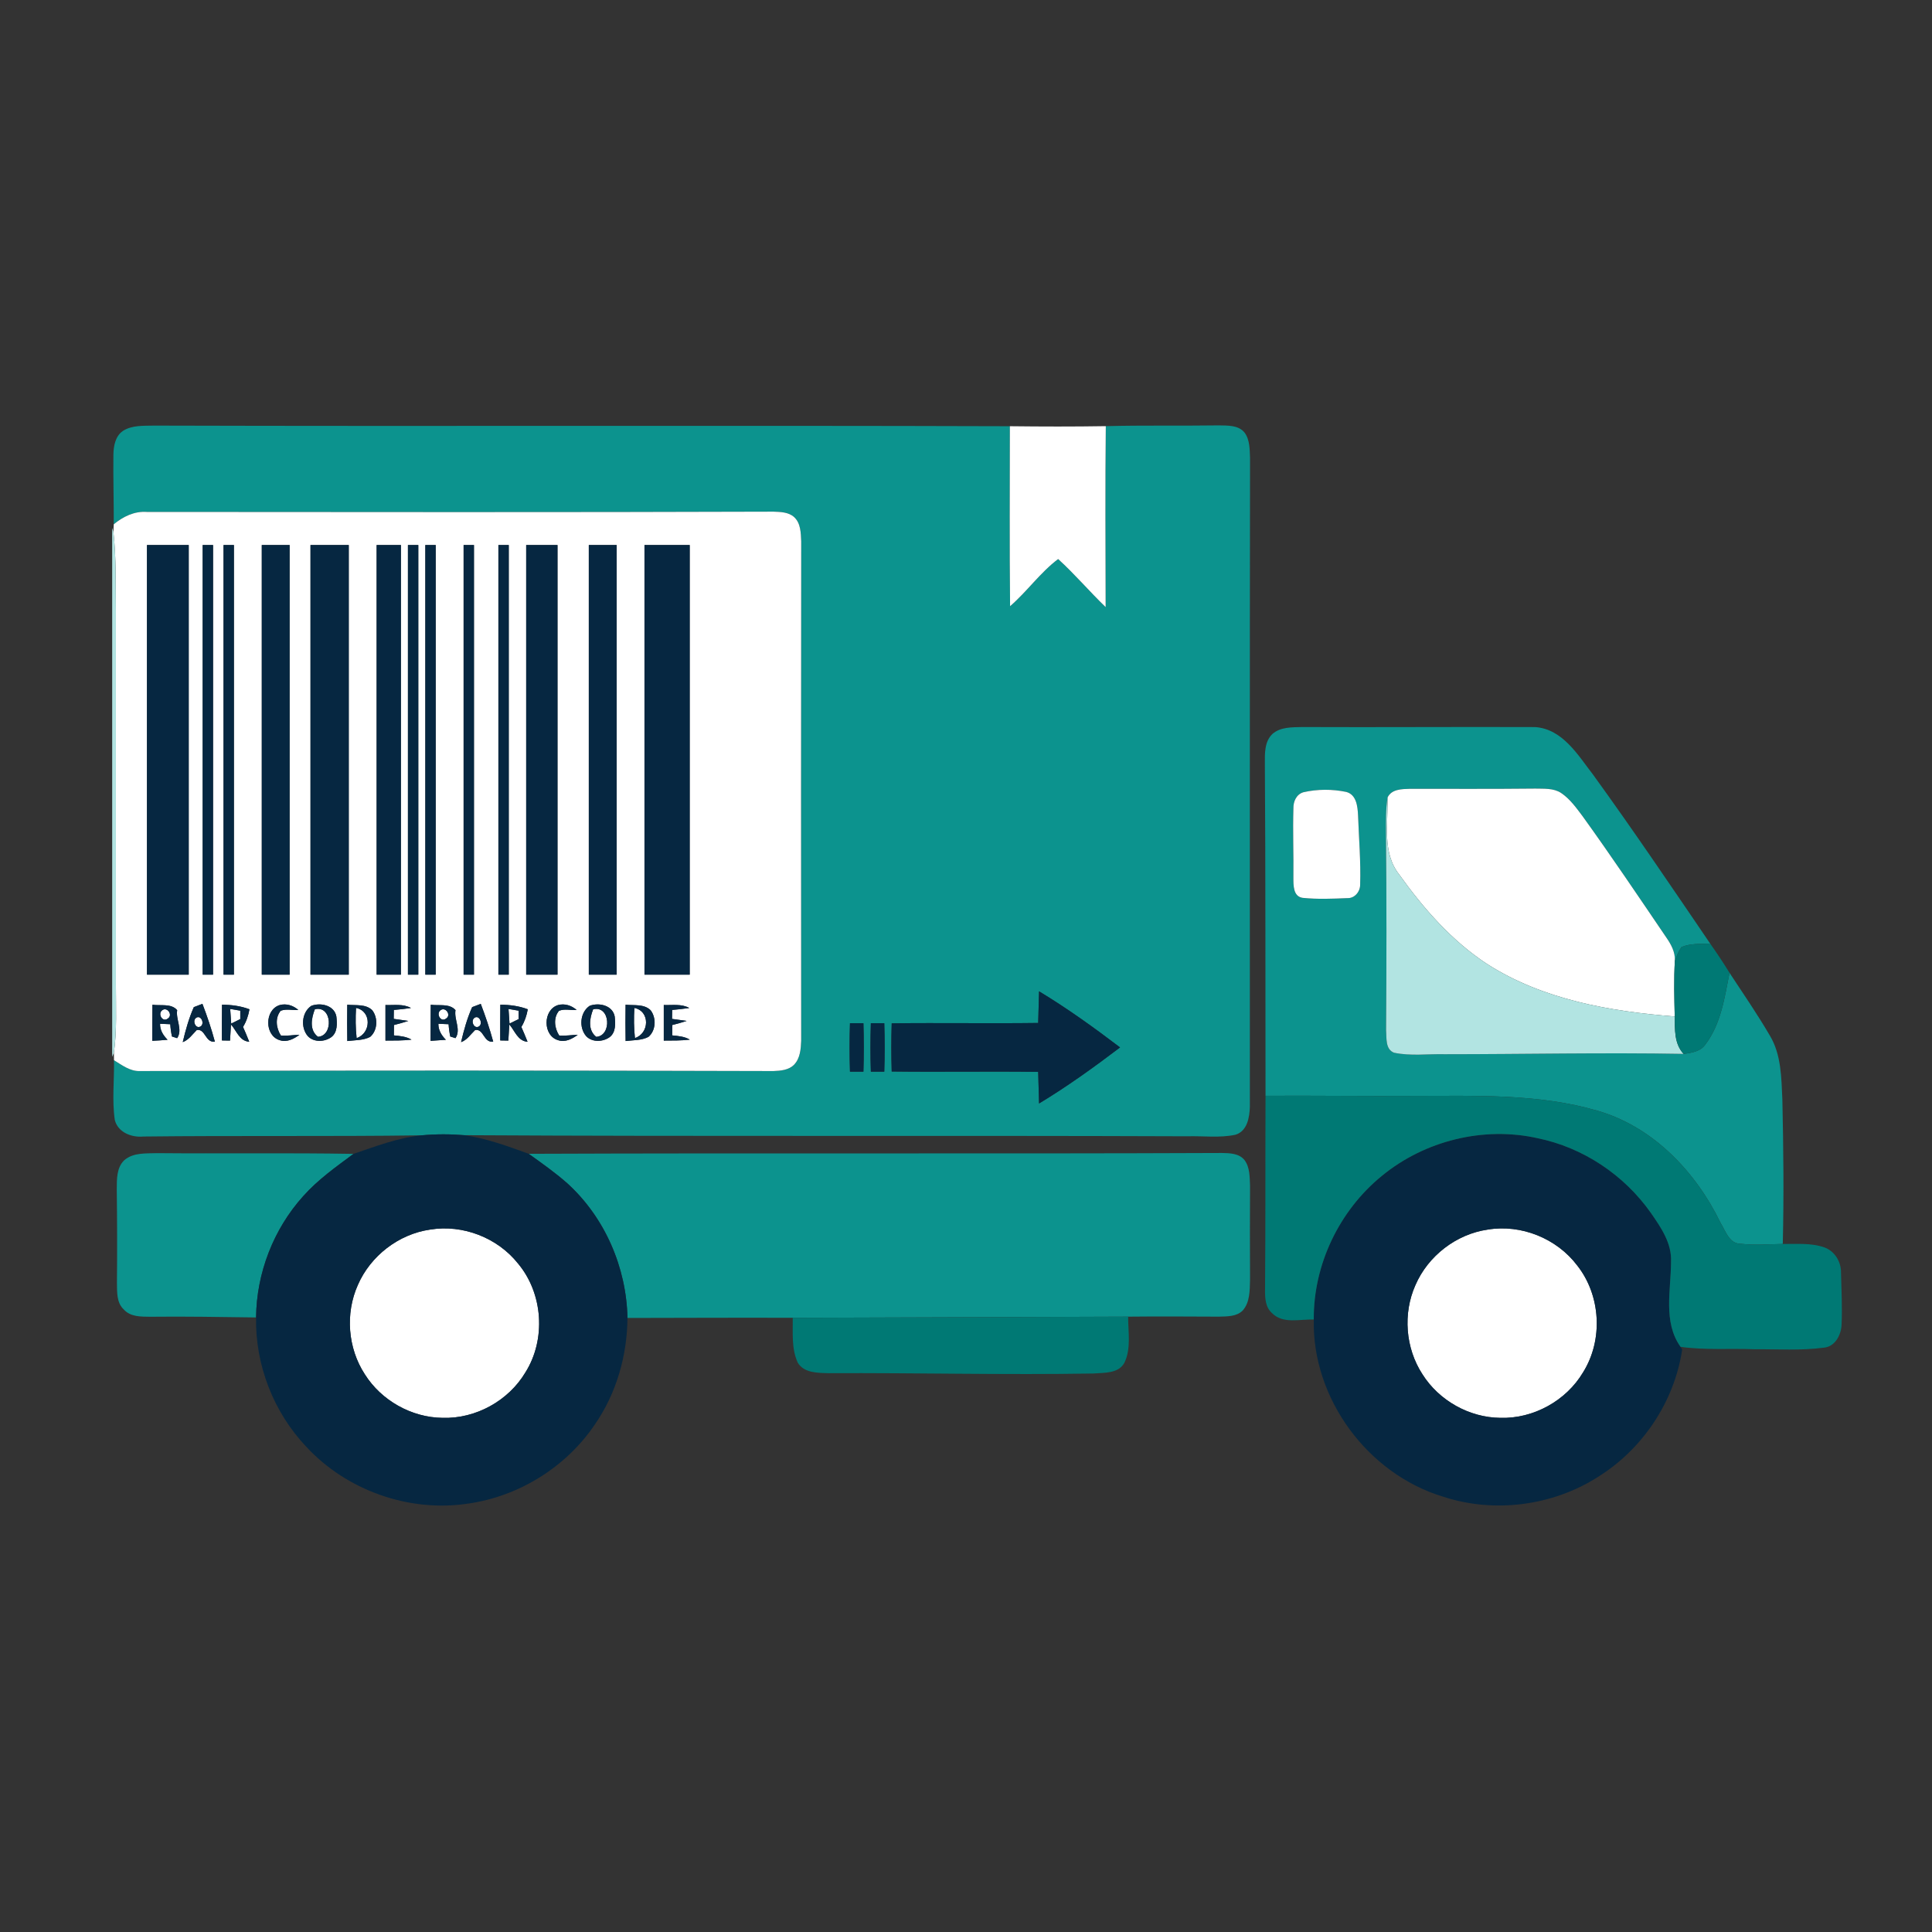 <svg width="155" height="155" viewBox="0 0 155 155" fill="none" xmlns="http://www.w3.org/2000/svg">
<rect x="0" y="0" width="155" height="155" fill="#333333" stroke="none"/>
<g clip-path="url(#clip0_606_23345)">
<path d="M9.86 34.573C10.594 34.1 11.512 34.169 12.347 34.145C35.237 34.209 58.13 34.122 81.02 34.195C81.018 39.009 80.984 43.82 81.037 48.634C82.402 47.453 83.451 45.938 84.892 44.851C86.231 46.066 87.401 47.453 88.704 48.707C88.693 43.867 88.665 39.028 88.716 34.189C91.733 34.111 94.75 34.172 97.767 34.128C98.479 34.145 99.347 34.092 99.847 34.703C100.282 35.29 100.257 36.065 100.288 36.757C100.26 54.096 100.279 71.432 100.274 88.768C100.252 89.624 100.073 90.756 99.11 91.039C97.843 91.309 96.534 91.123 95.247 91.162C75.91 91.086 56.57 91.186 37.235 91.073C36.094 90.978 34.947 90.981 33.811 91.086C26.372 91.189 18.934 91.095 11.498 91.181C10.552 91.273 9.452 90.845 9.209 89.844C8.98 88.262 9.176 86.653 9.145 85.058C9.784 85.447 10.426 85.955 11.222 85.928C28.164 85.866 45.109 85.88 62.054 85.928C62.632 85.905 63.285 85.853 63.712 85.413C64.195 84.905 64.251 84.163 64.276 83.498C64.262 70.142 64.265 56.784 64.279 43.428C64.248 42.761 64.246 41.98 63.715 41.488C63.266 41.08 62.621 41.071 62.052 41.049C45.294 41.105 28.533 41.082 11.777 41.071C10.778 40.999 9.874 41.446 9.126 42.063C9.134 40.207 9.075 38.347 9.098 36.488C9.106 35.796 9.246 34.995 9.86 34.573ZM83.362 79.532C83.334 80.377 83.318 81.225 83.292 82.07C79.374 82.122 75.455 82.05 71.539 82.1C71.5 83.387 71.5 84.677 71.539 85.964C75.455 86.014 79.374 85.939 83.292 85.994C83.318 86.839 83.334 87.684 83.362 88.529C85.618 87.17 87.764 85.622 89.86 84.032C87.764 82.439 85.618 80.894 83.362 79.532ZM68.192 82.086C68.15 83.382 68.15 84.68 68.192 85.978C68.549 85.978 68.91 85.978 69.27 85.978C69.311 84.68 69.311 83.382 69.27 82.086C68.91 82.086 68.549 82.086 68.192 82.086ZM69.867 82.086C69.825 83.382 69.825 84.68 69.867 85.978C70.224 85.978 70.584 85.978 70.944 85.978C70.986 84.68 70.986 83.382 70.944 82.086C70.584 82.086 70.227 82.086 69.867 82.086Z" fill="#0C938E"/>
<path d="M102.091 58.877C102.736 58.318 103.654 58.349 104.458 58.329C110.693 58.357 116.932 58.307 123.164 58.332C125.375 58.488 126.597 60.586 127.814 62.157C131.038 66.607 134.111 71.16 137.204 75.702C136.433 75.738 135.624 75.677 134.901 75.98C134.667 76.313 134.513 76.697 134.371 77.075C134.404 76.385 134.069 75.768 133.69 75.221C131.476 71.96 129.277 68.689 126.974 65.492C126.463 64.814 125.958 64.097 125.241 63.616C124.632 63.219 123.868 63.285 123.175 63.266C119.815 63.302 116.451 63.283 113.091 63.285C112.457 63.305 111.642 63.31 111.324 63.975C111.168 64.909 111.187 65.859 111.19 66.802C111.249 72.088 111.238 77.378 111.201 82.664C111.252 83.276 111.129 84.182 111.838 84.457C113.169 84.741 114.551 84.546 115.902 84.579C122.293 84.579 128.682 84.435 135.071 84.552C135.716 84.471 136.45 84.357 136.838 83.771C138.077 82.12 138.365 80.013 138.756 78.048C139.853 79.715 140.986 81.361 141.993 83.084C142.917 84.624 142.912 86.47 142.995 88.207C143.082 92.07 143.121 95.937 143.029 99.8C141.901 99.82 140.768 99.92 139.646 99.784C138.725 99.781 138.446 98.764 138.044 98.121C136.059 94.019 132.618 90.38 128.121 89.099C123.438 87.743 118.497 87.918 113.669 87.921C109.624 87.948 105.577 87.89 101.53 87.912C101.513 79.02 101.538 70.129 101.477 61.237C101.471 60.428 101.449 59.483 102.091 58.877ZM104.57 63.56C104.008 63.722 103.754 64.305 103.768 64.847C103.71 66.704 103.791 68.564 103.766 70.421C103.771 71.013 103.735 71.916 104.508 72.033C105.694 72.155 106.897 72.105 108.089 72.055C108.686 72.083 109.13 71.529 109.122 70.963C109.181 69.114 109.019 67.263 108.954 65.415C108.918 64.709 108.832 63.755 108.008 63.535C106.886 63.302 105.683 63.302 104.57 63.56Z" fill="#0C938E"/>
<path d="M9.974 93.077C10.7 92.451 11.733 92.546 12.626 92.515C17.87 92.562 23.115 92.482 28.36 92.573C26.95 93.619 25.501 94.644 24.329 95.962C21.937 98.611 20.581 102.138 20.544 105.696C17.714 105.66 14.881 105.607 12.051 105.64C11.319 105.632 10.465 105.657 9.935 105.059C9.349 104.523 9.396 103.675 9.382 102.952C9.408 100.437 9.399 97.924 9.368 95.411C9.374 94.611 9.346 93.677 9.974 93.077Z" fill="#0C938E"/>
<path d="M42.416 92.568C60.96 92.493 79.508 92.579 98.052 92.501C98.677 92.512 99.42 92.537 99.847 93.074C100.282 93.657 100.257 94.436 100.288 95.131C100.279 97.643 100.271 100.159 100.288 102.674C100.263 103.508 100.291 104.462 99.707 105.132C99.21 105.64 98.44 105.61 97.784 105.632C95.359 105.624 92.936 105.604 90.51 105.632C81.542 105.671 72.572 105.69 63.601 105.724C59.18 105.707 54.761 105.732 50.34 105.737C50.259 101.682 48.526 97.668 45.506 94.928C44.534 94.072 43.471 93.321 42.416 92.568Z" fill="#0C938E"/>
<path d="M81.02 34.195C83.585 34.225 86.153 34.231 88.716 34.189C88.665 39.028 88.693 43.867 88.704 48.707C87.401 47.453 86.231 46.066 84.892 44.851C83.451 45.938 82.402 47.453 81.037 48.634C80.984 43.82 81.018 39.009 81.02 34.195Z" fill="white"/>
<path d="M9.126 42.063C9.874 41.446 10.778 40.999 11.777 41.071C28.533 41.082 45.294 41.105 62.052 41.049C62.621 41.071 63.266 41.08 63.715 41.488C64.246 41.98 64.248 42.761 64.279 43.428C64.265 56.784 64.262 70.142 64.276 83.498C64.251 84.163 64.195 84.905 63.712 85.413C63.285 85.853 62.632 85.905 62.054 85.928C45.109 85.88 28.164 85.867 11.222 85.928C10.426 85.955 9.784 85.447 9.145 85.058C9.142 84.91 9.137 84.61 9.137 84.463C9.391 82.662 9.296 80.838 9.299 79.029C9.299 69.022 9.301 59.016 9.299 49.01C9.276 46.897 9.332 44.776 9.098 42.672C9.103 42.519 9.117 42.216 9.126 42.063ZM11.791 43.728C11.791 55.216 11.791 66.707 11.791 78.195C12.908 78.195 14.024 78.195 15.141 78.195C15.141 66.707 15.141 55.216 15.141 43.728C14.024 43.728 12.908 43.728 11.791 43.728ZM16.26 43.728C16.257 55.216 16.257 66.707 16.26 78.195C16.466 78.195 16.885 78.195 17.092 78.195C17.094 66.707 17.094 55.216 17.092 43.728C16.885 43.728 16.466 43.728 16.26 43.728ZM17.934 43.728C17.932 55.216 17.932 66.707 17.934 78.195C18.141 78.195 18.56 78.195 18.766 78.195C18.769 66.707 18.769 55.216 18.766 43.728C18.56 43.728 18.141 43.728 17.934 43.728ZM21.002 43.728C21.002 55.216 21.002 66.707 21.002 78.195C21.747 78.195 22.49 78.195 23.235 78.195C23.235 66.707 23.235 55.216 23.235 43.728C22.49 43.728 21.747 43.728 21.002 43.728ZM24.91 43.728C24.91 55.216 24.91 66.707 24.91 78.195C25.934 78.195 26.956 78.195 27.98 78.195C27.98 66.707 27.98 55.216 27.98 43.728C26.956 43.728 25.934 43.728 24.91 43.728ZM30.216 43.728C30.213 55.216 30.213 66.707 30.216 78.195C30.863 78.195 31.514 78.195 32.164 78.195C32.167 66.707 32.167 55.216 32.164 43.728C31.514 43.728 30.863 43.728 30.216 43.728ZM32.728 43.728C32.725 55.216 32.725 66.707 32.728 78.195C32.934 78.195 33.353 78.195 33.559 78.195C33.562 66.707 33.562 55.216 33.559 43.728C33.353 43.728 32.934 43.728 32.728 43.728ZM34.123 43.728C34.12 55.216 34.12 66.707 34.123 78.195C34.33 78.195 34.748 78.195 34.955 78.195C34.958 66.707 34.958 55.216 34.955 43.728C34.748 43.728 34.33 43.728 34.123 43.728ZM37.194 43.728C37.191 55.216 37.191 66.707 37.194 78.195C37.4 78.195 37.819 78.195 38.025 78.195C38.028 66.707 38.028 55.216 38.025 43.728C37.819 43.728 37.4 43.728 37.194 43.728ZM39.985 43.728C39.982 55.216 39.982 66.707 39.985 78.195C40.191 78.195 40.61 78.195 40.816 78.195C40.819 66.707 40.819 55.216 40.816 43.728C40.61 43.728 40.191 43.728 39.985 43.728ZM42.215 43.728C42.215 55.216 42.215 66.707 42.215 78.195C43.052 78.195 43.89 78.195 44.727 78.195C44.727 66.707 44.727 55.216 44.727 43.728C43.89 43.728 43.052 43.728 42.215 43.728ZM47.239 43.728C47.239 55.216 47.239 66.707 47.239 78.195C47.984 78.195 48.727 78.195 49.472 78.195C49.472 66.707 49.472 55.216 49.472 43.728C48.727 43.728 47.984 43.728 47.239 43.728ZM51.705 43.728C51.705 55.216 51.705 66.707 51.705 78.195C52.913 78.195 54.125 78.195 55.333 78.195C55.333 66.707 55.333 55.216 55.333 43.728C54.125 43.728 52.913 43.728 51.705 43.728ZM12.229 80.608C12.218 81.572 12.221 82.537 12.215 83.501C12.626 83.484 13.036 83.457 13.444 83.418C13.092 83.062 12.832 82.653 12.841 82.136C13.047 82.145 13.455 82.161 13.661 82.17C13.681 82.5 13.726 82.831 13.798 83.156C13.901 83.19 14.108 83.257 14.211 83.29C14.677 82.614 14.088 81.797 14.214 81.044C13.745 80.485 12.874 80.705 12.229 80.608ZM15.551 80.799C15.152 81.697 14.887 82.653 14.661 83.609C15.149 83.426 15.428 82.99 15.783 82.639C16.486 82.506 16.461 83.676 17.239 83.57C16.963 82.542 16.62 81.53 16.24 80.535C16.067 80.602 15.724 80.735 15.551 80.799ZM17.812 80.605C17.798 81.561 17.803 82.517 17.803 83.473C17.965 83.476 18.292 83.482 18.454 83.484C18.476 83.051 18.501 82.62 18.532 82.189C18.976 82.695 19.21 83.523 19.994 83.576C19.841 83.176 19.671 82.784 19.498 82.389C19.765 81.956 19.927 81.472 20.014 80.972C19.308 80.705 18.563 80.61 17.812 80.605ZM22.453 83.454C23.02 83.646 23.578 83.345 24.025 83.02C23.525 83.026 23.031 83.129 22.534 83.076C22.155 82.492 22.049 81.661 22.518 81.094C22.961 80.913 23.464 81.066 23.933 81.025C23.52 80.666 22.978 80.488 22.439 80.635C21.217 81.013 21.206 83.095 22.453 83.454ZM24.979 80.694C24.201 81.213 24.1 82.439 24.7 83.131C25.189 83.643 26.049 83.596 26.59 83.201C27.09 82.809 27.048 82.106 26.986 81.544C26.813 80.652 25.73 80.413 24.979 80.694ZM27.86 80.605C27.846 81.578 27.846 82.55 27.863 83.52C28.474 83.445 29.133 83.476 29.694 83.19C30.299 82.67 30.338 81.661 29.864 81.047C29.337 80.53 28.53 80.68 27.86 80.605ZM30.925 80.63C30.919 81.58 30.919 82.531 30.925 83.484C31.622 83.482 32.32 83.49 33.015 83.407C32.583 83.156 32.086 83.112 31.6 83.067C31.603 82.79 31.606 82.511 31.608 82.234C31.996 82.139 32.379 82.031 32.758 81.906C32.465 81.864 31.879 81.783 31.586 81.742C31.589 81.564 31.595 81.202 31.597 81.025C32.058 80.988 32.516 80.936 32.971 80.869C32.343 80.519 31.611 80.658 30.925 80.63ZM34.559 80.608C34.548 81.572 34.55 82.537 34.545 83.504C34.955 83.482 35.363 83.454 35.773 83.421C35.418 83.065 35.164 82.65 35.17 82.136C35.377 82.145 35.784 82.161 35.991 82.17C36.01 82.5 36.055 82.831 36.125 83.156C36.231 83.19 36.437 83.257 36.54 83.29C37.007 82.614 36.415 81.797 36.543 81.041C36.066 80.488 35.206 80.702 34.559 80.608ZM37.88 80.799C37.478 81.697 37.216 82.653 36.99 83.609C37.484 83.429 37.752 82.984 38.115 82.639C38.818 82.503 38.79 83.679 39.569 83.57C39.292 82.542 38.949 81.53 38.57 80.538C38.397 80.602 38.053 80.733 37.88 80.799ZM40.141 80.605C40.127 81.561 40.133 82.517 40.133 83.473C40.295 83.476 40.621 83.482 40.783 83.484C40.805 83.051 40.831 82.62 40.861 82.189C41.305 82.695 41.539 83.523 42.324 83.579C42.167 83.176 42 82.784 41.827 82.392C42.092 81.956 42.257 81.472 42.343 80.972C41.64 80.705 40.892 80.61 40.141 80.605ZM44.783 83.454C45.349 83.646 45.908 83.345 46.354 83.02C45.857 83.026 45.361 83.126 44.864 83.076C44.484 82.495 44.375 81.658 44.847 81.097C45.291 80.908 45.796 81.069 46.262 81.027C45.849 80.666 45.307 80.488 44.766 80.635C43.546 81.016 43.535 83.095 44.783 83.454ZM47.309 80.694C46.53 81.213 46.429 82.439 47.03 83.131C47.518 83.643 48.378 83.596 48.919 83.201C49.419 82.809 49.377 82.106 49.316 81.544C49.14 80.652 48.06 80.413 47.309 80.694ZM50.189 80.605C50.175 81.578 50.175 82.55 50.192 83.52C50.803 83.443 51.465 83.479 52.023 83.187C52.629 82.67 52.668 81.664 52.196 81.049C51.669 80.53 50.859 80.68 50.189 80.605ZM53.254 80.63C53.248 81.58 53.248 82.531 53.254 83.484C53.952 83.482 54.65 83.49 55.344 83.407C54.912 83.156 54.415 83.112 53.929 83.067C53.932 82.79 53.935 82.511 53.938 82.234C54.326 82.139 54.708 82.031 55.088 81.906C54.795 81.864 54.209 81.783 53.915 81.744C53.918 81.564 53.924 81.202 53.927 81.025C54.384 80.988 54.845 80.936 55.3 80.869C54.672 80.519 53.938 80.658 53.254 80.63Z" fill="white"/>
<path d="M111.324 63.975C111.642 63.31 112.457 63.305 113.091 63.285C116.452 63.283 119.815 63.302 123.175 63.266C123.868 63.285 124.632 63.219 125.241 63.616C125.958 64.097 126.463 64.814 126.974 65.492C129.277 68.689 131.476 71.96 133.69 75.221C134.069 75.768 134.404 76.385 134.371 77.075C134.284 78.565 134.326 80.06 134.36 81.55C129.14 81.138 123.764 80.199 119.29 77.328C116.463 75.471 114.199 72.88 112.248 70.151C110.864 68.397 111.374 66.037 111.324 63.975Z" fill="white"/>
<path d="M104.57 63.56C105.683 63.302 106.886 63.302 108.008 63.535C108.832 63.755 108.918 64.709 108.954 65.415C109.019 67.263 109.181 69.114 109.122 70.963C109.13 71.529 108.686 72.083 108.089 72.055C106.897 72.105 105.694 72.155 104.508 72.033C103.735 71.916 103.771 71.013 103.766 70.421C103.791 68.564 103.71 66.704 103.768 64.847C103.754 64.305 104.008 63.722 104.57 63.56Z" fill="white"/>
<path d="M13.011 81.049C13.418 80.741 13.896 81.439 13.466 81.714C13.039 82.056 12.629 81.336 13.011 81.049Z" fill="white"/>
<path d="M18.468 80.947C18.671 80.983 19.076 81.049 19.277 81.083C19.277 81.252 19.277 81.591 19.277 81.758C19.034 81.881 18.791 82 18.549 82.12C18.518 81.728 18.493 81.339 18.468 80.947Z" fill="white"/>
<path d="M25.261 80.972C26.646 80.63 26.774 83.112 25.51 83.179C24.801 82.65 24.98 81.68 25.261 80.972Z" fill="white"/>
<path d="M28.563 80.863C29.839 81.119 29.772 82.903 28.611 83.284C28.521 82.478 28.519 81.669 28.563 80.863Z" fill="white"/>
<path d="M35.34 81.049C35.745 80.741 36.225 81.439 35.795 81.711C35.371 82.058 34.958 81.339 35.34 81.049Z" fill="white"/>
<path d="M40.797 80.949C41.001 80.983 41.406 81.049 41.606 81.083C41.606 81.252 41.606 81.591 41.606 81.761C41.364 81.881 41.121 82 40.878 82.12C40.847 81.728 40.822 81.339 40.797 80.949Z" fill="white"/>
<path d="M47.588 80.974C48.975 80.633 49.103 83.109 47.834 83.184C47.139 82.639 47.303 81.686 47.588 80.974Z" fill="white"/>
<path d="M50.893 80.863C52.168 81.122 52.104 82.906 50.94 83.281C50.851 82.478 50.848 81.669 50.893 80.863Z" fill="white"/>
<path d="M15.718 81.669C16.104 81.383 16.43 82.081 16.123 82.328C15.729 82.62 15.4 81.922 15.718 81.669Z" fill="white"/>
<path d="M38.048 81.669C38.433 81.383 38.759 82.078 38.455 82.328C38.062 82.62 37.73 81.925 38.048 81.669Z" fill="white"/>
<path d="M34.508 98.647C37.127 98.216 39.909 99.297 41.556 101.365C43.571 103.772 43.82 107.45 42.151 110.107C40.794 112.381 38.17 113.832 35.513 113.751C33.018 113.726 30.595 112.361 29.27 110.257C27.902 108.161 27.687 105.384 28.706 103.1C29.716 100.765 31.974 99.011 34.508 98.647Z" fill="white"/>
<path d="M119.36 98.647C122.045 98.202 124.895 99.358 126.53 101.518C128.437 103.925 128.632 107.505 127.002 110.107C125.646 112.381 123.022 113.832 120.365 113.751C117.869 113.726 115.447 112.361 114.121 110.257C112.753 108.161 112.538 105.384 113.557 103.1C114.567 100.765 116.826 99.011 119.36 98.647Z" fill="white"/>
<path d="M9 42.353L9.098 42.672C9.332 44.776 9.276 46.897 9.299 49.01C9.301 59.016 9.299 69.022 9.299 79.029C9.296 80.838 9.391 82.662 9.137 84.463L9 84.788V42.353Z" fill="#B2E4E2"/>
<path d="M111.19 66.802C111.187 65.859 111.168 64.909 111.324 63.975C111.374 66.037 110.864 68.397 112.248 70.151C114.199 72.88 116.463 75.471 119.29 77.328C123.764 80.199 129.14 81.138 134.36 81.55C134.376 82.589 134.309 83.732 135.071 84.552C128.682 84.435 122.293 84.579 115.902 84.579C114.551 84.546 113.169 84.741 111.838 84.457C111.129 84.182 111.252 83.276 111.201 82.664C111.238 77.378 111.249 72.088 111.19 66.802Z" fill="#B2E4E2"/>
<path d="M11.791 43.728C12.908 43.728 14.024 43.728 15.14 43.728C15.14 55.216 15.14 66.707 15.14 78.195C14.024 78.195 12.908 78.195 11.791 78.195C11.791 66.707 11.791 55.216 11.791 43.728Z" fill="#062741"/>
<path d="M16.26 43.728C16.466 43.728 16.885 43.728 17.092 43.728C17.094 55.216 17.094 66.707 17.092 78.195C16.885 78.195 16.466 78.195 16.26 78.195C16.257 66.707 16.257 55.216 16.26 43.728Z" fill="#062741"/>
<path d="M17.934 43.728C18.141 43.728 18.56 43.728 18.766 43.728C18.769 55.216 18.769 66.707 18.766 78.195C18.56 78.195 18.141 78.195 17.934 78.195C17.932 66.707 17.932 55.216 17.934 43.728Z" fill="#062741"/>
<path d="M21.002 43.728C21.747 43.728 22.49 43.728 23.235 43.728C23.235 55.216 23.235 66.707 23.235 78.195C22.49 78.195 21.747 78.195 21.002 78.195C21.002 66.707 21.002 55.216 21.002 43.728Z" fill="#062741"/>
<path d="M24.91 43.728C25.934 43.728 26.956 43.728 27.98 43.728C27.98 55.216 27.98 66.707 27.98 78.195C26.956 78.195 25.934 78.195 24.91 78.195C24.91 66.707 24.91 55.216 24.91 43.728Z" fill="#062741"/>
<path d="M30.216 43.728C30.863 43.728 31.514 43.728 32.164 43.728C32.167 55.216 32.167 66.707 32.164 78.195C31.514 78.195 30.863 78.195 30.216 78.195C30.213 66.707 30.213 55.216 30.216 43.728Z" fill="#062741"/>
<path d="M32.728 43.728C32.934 43.728 33.353 43.728 33.559 43.728C33.562 55.216 33.562 66.707 33.559 78.195C33.353 78.195 32.934 78.195 32.728 78.195C32.725 66.707 32.725 55.216 32.728 43.728Z" fill="#062741"/>
<path d="M34.123 43.728C34.33 43.728 34.748 43.728 34.955 43.728C34.958 55.216 34.958 66.707 34.955 78.195C34.748 78.195 34.33 78.195 34.123 78.195C34.12 66.707 34.12 55.216 34.123 43.728Z" fill="#062741"/>
<path d="M37.194 43.728C37.4 43.728 37.819 43.728 38.025 43.728C38.028 55.216 38.028 66.707 38.025 78.195C37.819 78.195 37.4 78.195 37.194 78.195C37.191 66.707 37.191 55.216 37.194 43.728Z" fill="#062741"/>
<path d="M39.985 43.728C40.191 43.728 40.61 43.728 40.816 43.728C40.819 55.216 40.819 66.707 40.816 78.195C40.61 78.195 40.191 78.195 39.985 78.195C39.982 66.707 39.982 55.216 39.985 43.728Z" fill="#062741"/>
<path d="M42.215 43.728C43.052 43.728 43.889 43.728 44.727 43.728C44.727 55.216 44.727 66.707 44.727 78.195C43.889 78.195 43.052 78.195 42.215 78.195C42.215 66.707 42.215 55.216 42.215 43.728Z" fill="#062741"/>
<path d="M47.239 43.728C47.984 43.728 48.727 43.728 49.472 43.728C49.472 55.216 49.472 66.707 49.472 78.195C48.727 78.195 47.984 78.195 47.239 78.195C47.239 66.707 47.239 55.216 47.239 43.728Z" fill="#062741"/>
<path d="M51.705 43.728C52.913 43.728 54.125 43.728 55.333 43.728C55.333 55.216 55.333 66.707 55.333 78.195C54.125 78.195 52.913 78.195 51.705 78.195C51.705 66.707 51.705 55.216 51.705 43.728Z" fill="#062741"/>
<path d="M83.362 79.532C85.618 80.894 87.764 82.439 89.86 84.032C87.764 85.622 85.618 87.17 83.362 88.529C83.334 87.684 83.317 86.839 83.292 85.994C79.374 85.939 75.455 86.014 71.539 85.964C71.5 84.677 71.5 83.387 71.539 82.1C75.455 82.05 79.374 82.122 83.292 82.07C83.317 81.225 83.334 80.377 83.362 79.532Z" fill="#062741"/>
<path d="M12.229 80.608C12.874 80.705 13.745 80.485 14.214 81.044C14.088 81.797 14.677 82.614 14.211 83.29C14.108 83.257 13.901 83.19 13.798 83.156C13.725 82.831 13.681 82.5 13.661 82.17C13.455 82.161 13.047 82.145 12.841 82.136C12.832 82.653 13.092 83.062 13.444 83.418C13.036 83.457 12.626 83.484 12.215 83.501C12.221 82.537 12.218 81.572 12.229 80.608ZM13.011 81.049C12.629 81.336 13.039 82.056 13.466 81.714C13.896 81.439 13.418 80.741 13.011 81.049Z" fill="#062741"/>
<path d="M15.551 80.799C15.724 80.735 16.067 80.602 16.24 80.535C16.62 81.53 16.963 82.542 17.239 83.57C16.461 83.676 16.486 82.506 15.783 82.639C15.428 82.99 15.149 83.426 14.661 83.609C14.886 82.653 15.152 81.697 15.551 80.799ZM15.718 81.669C15.4 81.922 15.729 82.62 16.123 82.328C16.43 82.081 16.104 81.383 15.718 81.669Z" fill="#062741"/>
<path d="M17.812 80.605C18.562 80.61 19.308 80.705 20.014 80.972C19.927 81.472 19.765 81.956 19.497 82.389C19.671 82.784 19.841 83.176 19.994 83.576C19.21 83.523 18.976 82.695 18.532 82.189C18.501 82.62 18.476 83.051 18.454 83.484C18.292 83.482 17.965 83.476 17.803 83.473C17.803 82.517 17.798 81.561 17.812 80.605ZM18.468 80.947C18.493 81.339 18.518 81.728 18.549 82.12C18.791 82 19.034 81.881 19.277 81.758C19.277 81.591 19.277 81.252 19.277 81.083C19.076 81.049 18.671 80.983 18.468 80.947Z" fill="#062741"/>
<path d="M22.453 83.454C21.206 83.095 21.217 81.013 22.439 80.635C22.978 80.488 23.52 80.666 23.933 81.025C23.464 81.066 22.961 80.913 22.518 81.094C22.049 81.661 22.155 82.492 22.534 83.076C23.031 83.129 23.525 83.026 24.025 83.02C23.578 83.345 23.02 83.646 22.453 83.454Z" fill="#062741"/>
<path d="M24.979 80.694C25.73 80.413 26.813 80.652 26.986 81.544C27.048 82.106 27.09 82.809 26.59 83.201C26.048 83.596 25.189 83.643 24.7 83.131C24.1 82.439 24.201 81.213 24.979 80.694ZM25.261 80.972C24.979 81.68 24.801 82.65 25.51 83.179C26.774 83.112 26.646 80.63 25.261 80.972Z" fill="#062741"/>
<path d="M27.86 80.605C28.53 80.68 29.336 80.53 29.864 81.047C30.338 81.661 30.299 82.67 29.694 83.19C29.133 83.476 28.474 83.445 27.863 83.52C27.846 82.55 27.846 81.578 27.86 80.605ZM28.563 80.863C28.519 81.669 28.521 82.478 28.611 83.284C29.772 82.903 29.839 81.119 28.563 80.863Z" fill="#062741"/>
<path d="M30.925 80.63C31.611 80.658 32.343 80.519 32.971 80.869C32.516 80.936 32.058 80.988 31.597 81.025C31.595 81.202 31.589 81.564 31.586 81.742C31.879 81.783 32.465 81.864 32.758 81.906C32.379 82.031 31.996 82.139 31.608 82.234C31.606 82.511 31.603 82.79 31.6 83.067C32.086 83.112 32.583 83.156 33.015 83.407C32.32 83.49 31.622 83.482 30.925 83.484C30.919 82.531 30.919 81.58 30.925 80.63Z" fill="#062741"/>
<path d="M34.559 80.608C35.206 80.702 36.066 80.488 36.543 81.041C36.415 81.797 37.007 82.614 36.54 83.29C36.437 83.257 36.231 83.19 36.124 83.156C36.055 82.831 36.01 82.5 35.991 82.17C35.784 82.161 35.377 82.145 35.17 82.136C35.164 82.65 35.418 83.065 35.773 83.421C35.363 83.454 34.955 83.482 34.545 83.504C34.55 82.537 34.547 81.572 34.559 80.608ZM35.34 81.049C34.958 81.339 35.371 82.058 35.795 81.711C36.225 81.439 35.745 80.741 35.34 81.049Z" fill="#062741"/>
<path d="M37.88 80.799C38.053 80.733 38.397 80.602 38.569 80.538C38.949 81.53 39.292 82.542 39.569 83.57C38.79 83.679 38.818 82.503 38.115 82.639C37.752 82.984 37.484 83.429 36.99 83.609C37.216 82.653 37.478 81.697 37.88 80.799ZM38.048 81.669C37.729 81.925 38.062 82.62 38.455 82.328C38.759 82.078 38.433 81.383 38.048 81.669Z" fill="#062741"/>
<path d="M40.141 80.605C40.892 80.61 41.64 80.705 42.343 80.972C42.257 81.472 42.092 81.956 41.827 82.392C42 82.784 42.167 83.176 42.324 83.579C41.539 83.523 41.305 82.695 40.861 82.189C40.83 82.62 40.805 83.051 40.783 83.484C40.621 83.482 40.294 83.476 40.133 83.473C40.133 82.517 40.127 81.561 40.141 80.605ZM40.797 80.949C40.822 81.339 40.847 81.728 40.878 82.12C41.121 82 41.364 81.881 41.606 81.761C41.606 81.591 41.606 81.252 41.606 81.083C41.405 81.049 41.001 80.983 40.797 80.949Z" fill="#062741"/>
<path d="M44.783 83.454C43.535 83.095 43.546 81.016 44.766 80.635C45.307 80.488 45.849 80.666 46.262 81.027C45.796 81.069 45.291 80.908 44.847 81.097C44.375 81.658 44.484 82.495 44.864 83.076C45.361 83.126 45.857 83.026 46.354 83.02C45.907 83.345 45.349 83.646 44.783 83.454Z" fill="#062741"/>
<path d="M47.309 80.694C48.059 80.413 49.14 80.652 49.316 81.544C49.377 82.106 49.419 82.809 48.919 83.201C48.378 83.596 47.518 83.643 47.03 83.131C46.429 82.439 46.53 81.213 47.309 80.694ZM47.588 80.974C47.303 81.686 47.138 82.639 47.833 83.184C49.103 83.109 48.975 80.633 47.588 80.974Z" fill="#062741"/>
<path d="M50.189 80.605C50.859 80.68 51.669 80.53 52.196 81.049C52.668 81.664 52.629 82.67 52.023 83.187C51.465 83.479 50.803 83.443 50.192 83.52C50.175 82.55 50.175 81.578 50.189 80.605ZM50.893 80.863C50.848 81.669 50.851 82.478 50.94 83.281C52.104 82.906 52.168 81.122 50.893 80.863Z" fill="#062741"/>
<path d="M53.254 80.63C53.938 80.658 54.672 80.519 55.3 80.869C54.845 80.936 54.384 80.988 53.927 81.025C53.924 81.202 53.918 81.564 53.915 81.744C54.209 81.783 54.795 81.864 55.088 81.906C54.708 82.031 54.326 82.139 53.938 82.234C53.935 82.511 53.932 82.79 53.929 83.067C54.415 83.112 54.912 83.156 55.344 83.407C54.65 83.49 53.952 83.482 53.254 83.484C53.248 82.531 53.248 81.58 53.254 80.63Z" fill="#062741"/>
<path d="M68.192 82.086C68.549 82.086 68.91 82.086 69.27 82.086C69.311 83.382 69.311 84.68 69.27 85.978C68.91 85.978 68.549 85.978 68.192 85.978C68.15 84.68 68.15 83.382 68.192 82.086Z" fill="#062741"/>
<path d="M69.867 82.086C70.227 82.086 70.584 82.086 70.944 82.086C70.986 83.382 70.986 84.68 70.944 85.978C70.584 85.978 70.224 85.978 69.867 85.978C69.825 84.68 69.825 83.382 69.867 82.086Z" fill="#062741"/>
<path d="M33.811 91.087C34.947 90.981 36.094 90.978 37.235 91.073C39.027 91.326 40.724 91.951 42.416 92.568C43.471 93.321 44.534 94.072 45.506 94.928C48.526 97.668 50.259 101.682 50.34 105.737C50.318 108.753 49.455 111.78 47.73 114.273C45.436 117.684 41.648 120.047 37.568 120.628C32.831 121.356 27.804 119.574 24.564 116.061C21.943 113.295 20.469 109.498 20.544 105.696C20.581 102.138 21.937 98.611 24.329 95.962C25.501 94.644 26.95 93.619 28.36 92.573C30.146 91.968 31.916 91.278 33.811 91.087ZM34.508 98.647C31.974 99.011 29.716 100.765 28.706 103.1C27.687 105.384 27.902 108.161 29.269 110.257C30.595 112.361 33.018 113.726 35.513 113.751C38.17 113.832 40.794 112.381 42.151 110.107C43.82 107.45 43.571 103.772 41.556 101.365C39.909 99.297 37.127 98.216 34.508 98.647Z" fill="#062741"/>
<path d="M110.877 94.327C114.299 91.517 119.028 90.341 123.362 91.317C127.013 92.062 130.307 94.272 132.442 97.304C133.254 98.472 134.142 99.756 134.061 101.246C134.061 103.508 133.405 106.057 134.826 108.053L134.957 108.272C134.337 112.45 131.775 116.278 128.18 118.504C124.543 120.817 119.873 121.422 115.77 120.074C109.708 118.234 105.259 112.186 105.401 105.863C105.368 101.451 107.45 97.112 110.877 94.327ZM119.36 98.647C116.825 99.011 114.567 100.765 113.557 103.1C112.538 105.384 112.753 108.161 114.121 110.257C115.447 112.361 117.869 113.726 120.365 113.751C123.022 113.832 125.646 112.381 127.002 110.107C128.632 107.505 128.437 103.925 126.53 101.518C124.895 99.358 122.045 98.202 119.36 98.647Z" fill="#062741"/>
<path d="M134.901 75.98C135.624 75.677 136.433 75.738 137.204 75.702C137.745 76.466 138.264 77.247 138.756 78.048C138.365 80.013 138.077 82.12 136.838 83.771C136.45 84.357 135.716 84.471 135.071 84.552C134.309 83.732 134.376 82.589 134.36 81.55C134.326 80.06 134.284 78.565 134.371 77.075C134.513 76.697 134.667 76.313 134.901 75.98Z" fill="#007974"/>
<path d="M101.53 87.912C105.577 87.89 109.624 87.948 113.669 87.921C118.497 87.918 123.438 87.743 128.121 89.099C132.618 90.38 136.059 94.019 138.044 98.121C138.446 98.764 138.725 99.781 139.646 99.784C140.768 99.92 141.901 99.82 143.029 99.8C144.148 99.811 145.315 99.7 146.39 100.084C147.202 100.392 147.704 101.223 147.699 102.077C147.735 103.478 147.807 104.881 147.746 106.28C147.71 107.097 147.23 108.039 146.325 108.12C144.478 108.367 142.605 108.234 140.746 108.247C138.772 108.172 136.788 108.331 134.826 108.053C133.405 106.057 134.061 103.508 134.061 101.246C134.142 99.756 133.254 98.472 132.442 97.304C130.307 94.272 127.013 92.062 123.362 91.317C119.028 90.341 114.3 91.517 110.878 94.327C107.45 97.112 105.368 101.451 105.401 105.863C104.293 105.821 102.926 106.241 102.052 105.348C101.519 104.884 101.485 104.142 101.491 103.494C101.536 98.299 101.508 93.104 101.53 87.912Z" fill="#007974"/>
<path d="M63.601 105.724C72.572 105.69 81.542 105.671 90.51 105.632C90.502 106.858 90.764 108.183 90.209 109.331C89.726 110.213 88.582 110.124 87.722 110.193C80.641 110.315 73.56 110.132 66.478 110.168C65.619 110.143 64.511 110.163 64.005 109.329C63.484 108.209 63.617 106.924 63.601 105.724Z" fill="#007974"/>
</g>
<defs>
<clipPath id="clip0_606_23345">
<rect width="139" height="87" fill="white" transform="translate(9 34)"/>
</clipPath>
</defs>
</svg>
